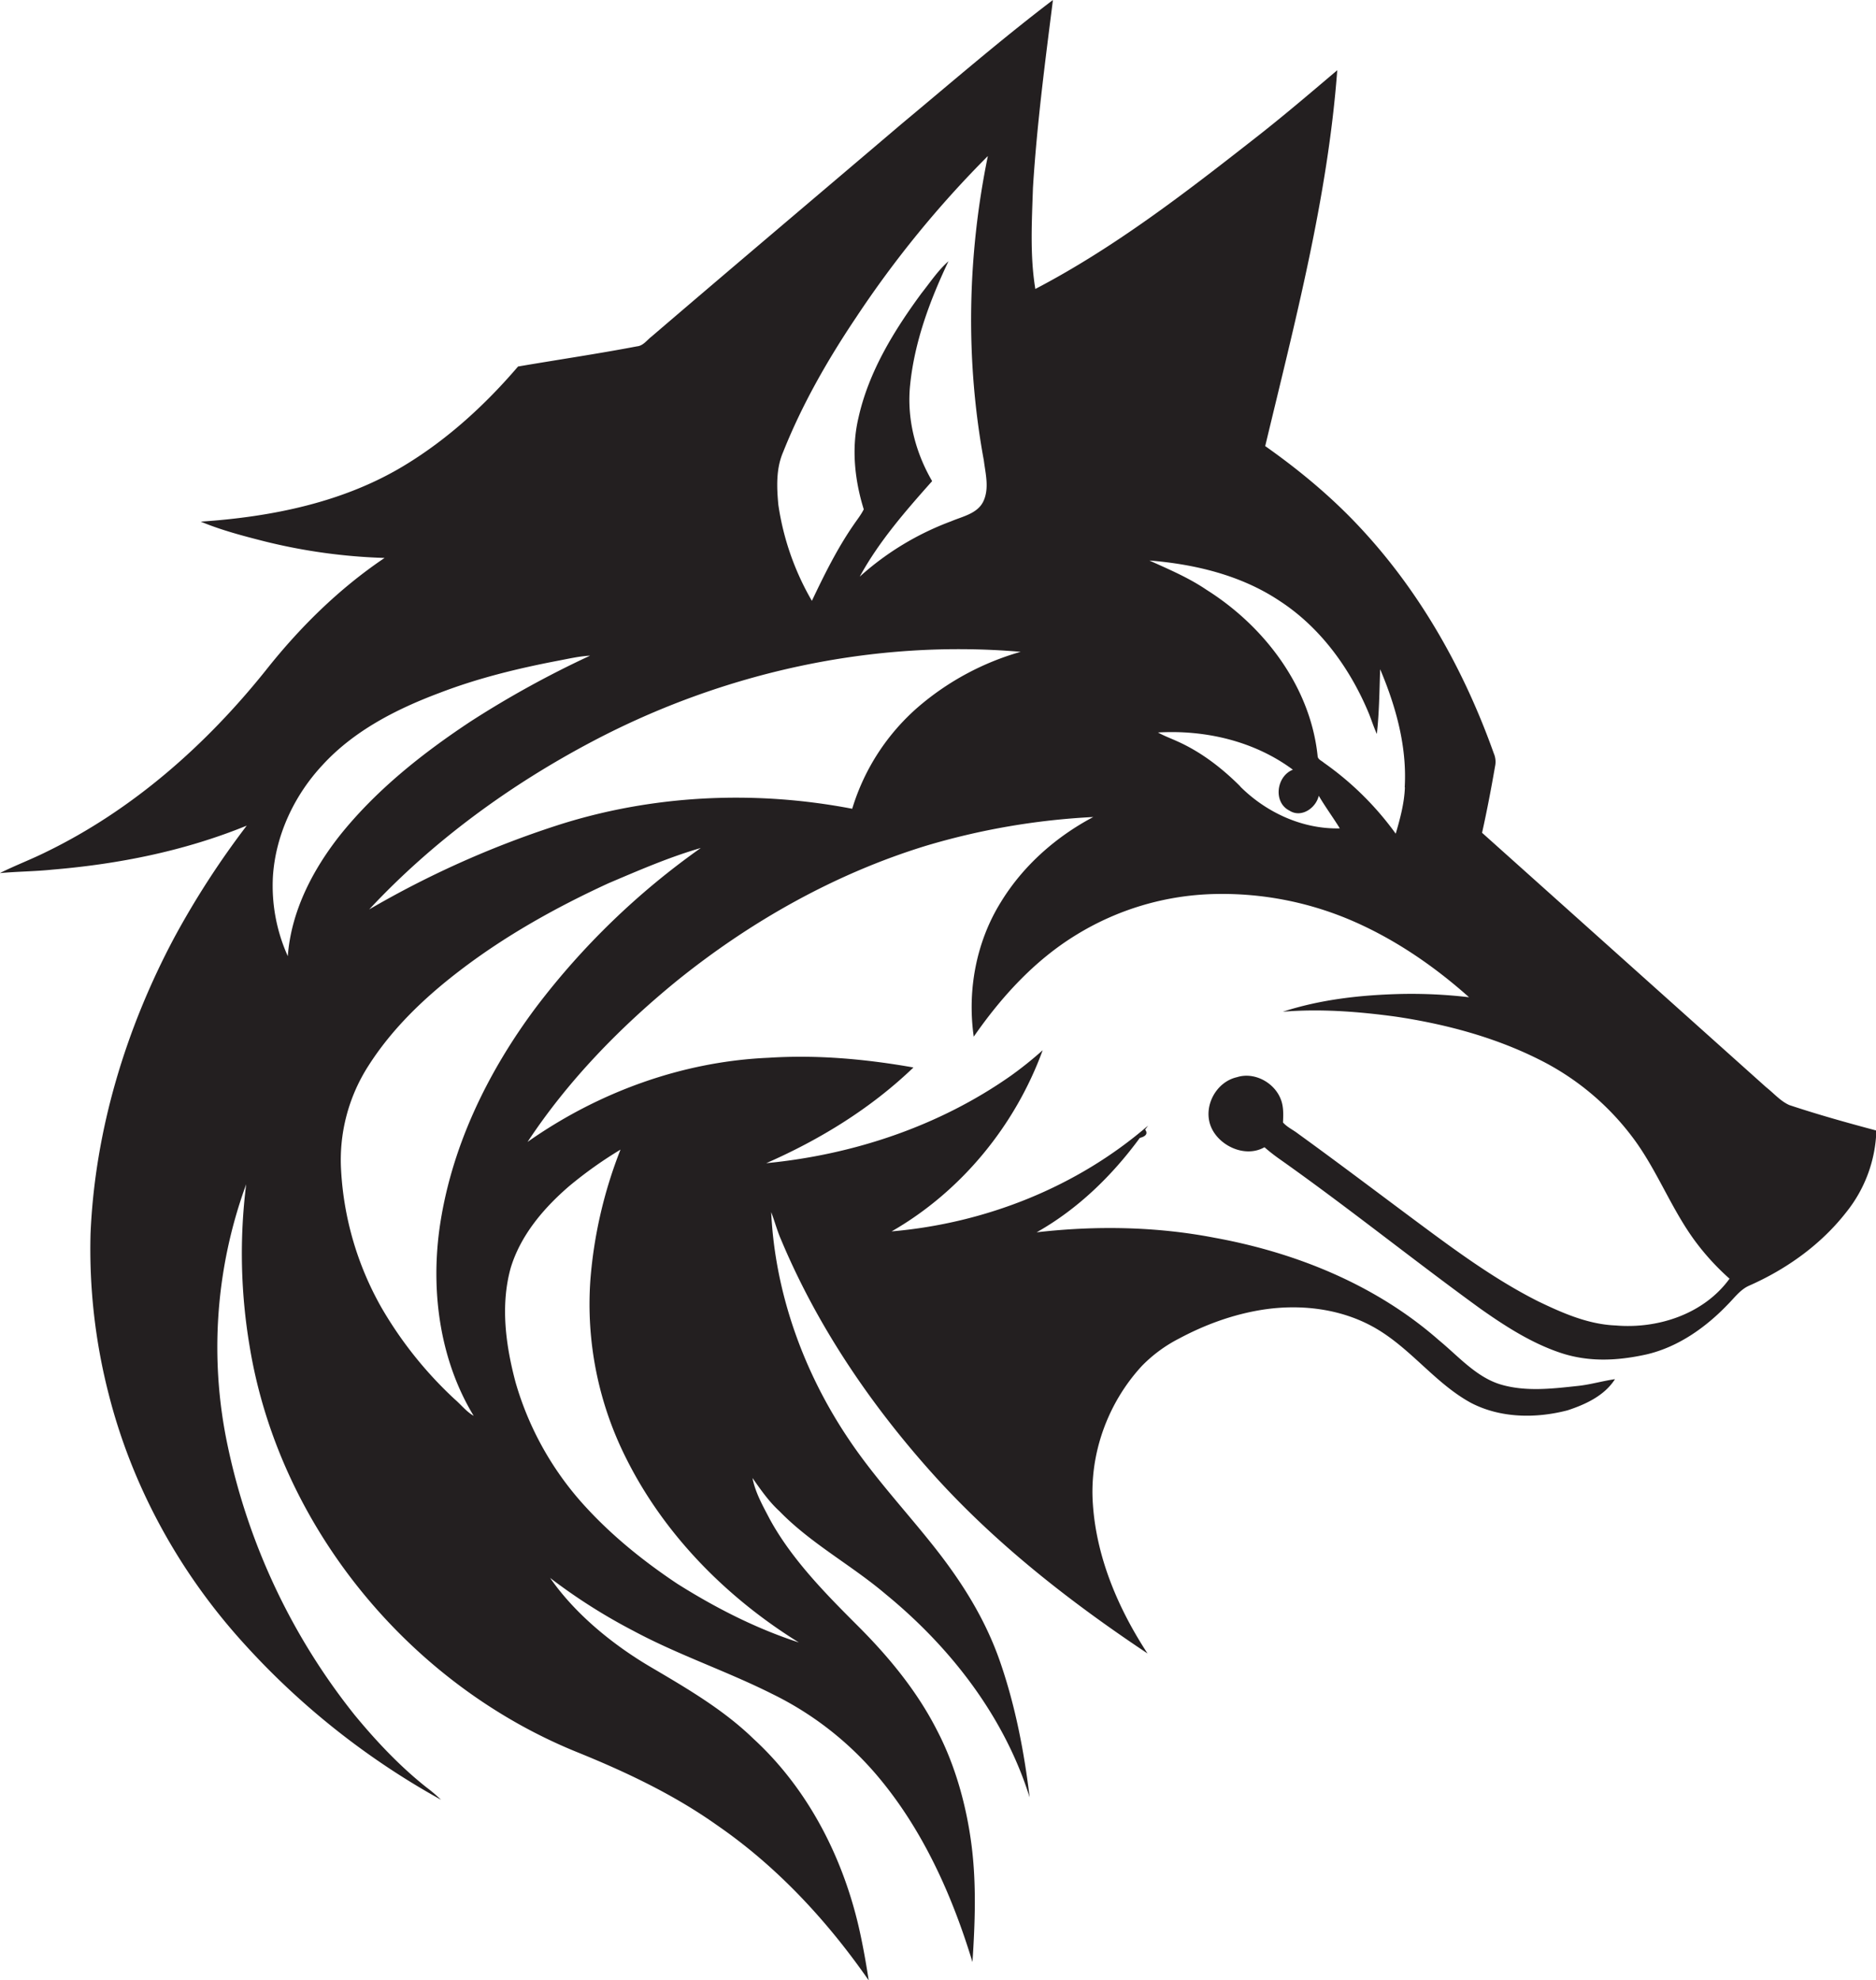 <svg id="Layer_1" data-name="Layer 1" xmlns="http://www.w3.org/2000/svg" viewBox="0 0 1023.4 1080"><title>bise-eise_Wolf_flat_black_logo_White_background_2d6aeba5-93d8-417e-b58a-55e71701fb80</title><path d="M976.1,602.7c-4.9-2.2-8.4-6.4-12.6-9.7l-155-138.8c2.7-12.1,5-24.2,7.1-36.3a11.6,11.6,0,0,0-.7-7c-15.8-44.4-39.2-86.5-71.2-121.3-16-17.5-34.2-32.7-53.5-46.3,16.2-67.7,34.1-135.4,39.3-205C714.4,51.1,699.3,64,683.6,76.2c-37.8,29.6-76.1,59.1-118.8,81.4-3-18.2-1.9-36.8-1.3-55.1,2.1-34.3,6.6-68.4,10.9-102.5-28.3,21.5-55.2,44.8-82.6,67.6-45.5,38.7-91.1,77.2-136.4,116-2.5,1.9-4.5,5-7.9,5.3-21.5,4.1-43.3,7.3-64.9,11-17.7,20.7-38.1,39.4-61.4,53.6-33.5,20.5-73,28.4-111.7,31,11.3,4.7,23.2,7.8,35,10.8a309.3,309.3,0,0,0,65.3,9c-24.8,16.7-46.3,37.9-64.8,61.3-32.5,40.6-72.5,76-119.5,98.9-8.4,4.2-17.2,7.5-25.6,11.7,9.5-.9,19.1-0.9,28.6-1.9,36.2-3,72.3-10.2,106.1-24A466.6,466.6,0,0,0,95,511.5C68.6,561.1,51.8,616.4,49.4,672.7a317,317,0,0,0,9.9,87.7c12.3,48.5,36.6,93.6,69.5,131.2a417.4,417.4,0,0,0,111.8,90,84.7,84.7,0,0,0-8-6.8c-14.5-11.5-27.3-25.1-39.1-39.4a350.8,350.8,0,0,1-69.2-146.4,258.7,258.7,0,0,1,10-143.1,304.1,304.1,0,0,0,1.9,88.5c16,97.6,86.3,183.4,177.6,220.8,27,10.9,53.6,23.4,77.4,40.3,32.7,22.5,60.1,52.1,82.7,84.6-1.3-8.5-2.8-17-4.6-25.4-8.6-40.1-27.9-78.5-58.3-106.4-16.5-16-36.5-27.6-56.2-39.2s-40.7-28.3-54.7-48.5a310.5,310.5,0,0,0,45.5,28.9c24.4,13.1,50.8,21.9,75.5,34.3a176.6,176.6,0,0,1,57.4,44.6c24.9,29.4,40.9,65.2,52,101.7,1.4-21.2,2.2-42.6-.5-63.7s-8.7-43.3-18.9-62.8c-10.8-21.2-26.1-39.8-42.9-56.6s-36.2-36.2-48.4-58.7c-3.7-7.1-7.8-14.3-9.3-22.2,4.5,6.4,8.9,12.8,14.7,18.1,17.2,17.7,39.3,29.4,58,45.3,35.4,29,64.7,66.7,78.5,110.8-3-24.9-7.8-49.8-16-73.6s-21.1-44.1-36.3-63.3-32.5-37.7-46.3-58.3c-24.7-36.6-40.3-79.8-42.4-124,1.9,4.9,3.2,10,5.3,14.8,19.7,47.1,48.7,89.9,82.7,127.8s74.8,69.8,117.3,98.1c-15.9-24.3-27.8-52.1-29.8-81.3-2-27.5,8.1-55.4,26.8-75.6a77.7,77.7,0,0,1,20.3-14.9c14.2-7.6,29.6-13.2,45.6-15.7,21.4-3.3,44.3-.4,63,11s31.5,29.4,50.5,39.8c16.1,8.4,35.4,8.6,52.7,4.1,9.8-3.2,20.2-8,25.9-17-6.9,1-13.5,3-20.4,3.7-13.8,1.5-28.1,3.2-41.6-.7S795.6,739.7,785,731c-34.2-30.1-77.8-47.8-122.3-55.9-32-6.2-64.9-6.7-97.2-3,22.4-12.6,41.2-30.9,56.3-51.5,2.3-.5,4.9-1.9,2.9-4.5l1.6-2.2c-38.9,33.6-88.8,53.3-139.9,57.7,38-21.8,67.4-57.7,82.4-98.8a203.7,203.7,0,0,1-17.2,13.8c-39.2,27.6-86.1,43.2-133.6,47.8,29.4-12.9,57.1-29.9,80.3-52.2-26-4.6-52.5-7-78.9-5.3-47.2,2-93.1,18.8-131.6,45.9,22.1-33.5,50.5-62.6,81.5-87.9,40.3-32.5,86.3-58.4,135.8-73.6a386.6,386.6,0,0,1,91.3-15.7c-20.4,10.8-38.3,26.6-50.4,46.4-13.5,21.7-18.4,48.2-14.8,73.4,14.9-21.5,33-41.4,55.4-55.2a150.6,150.6,0,0,1,76-22.6A178.9,178.9,0,0,1,739.5,503c22.7,10.1,43.4,24.4,61.9,40.9a269.8,269.8,0,0,0-36.6-1.8c-21.9.5-44.1,2.9-65,9.7,20.6-1.7,41.3-.1,61.8,2.7,26.7,4,53.2,11,77.5,23.1a143.8,143.8,0,0,1,50.9,41.9c13.6,17.7,21.3,39.1,34.5,57.1a134.4,134.4,0,0,0,19,20.8c-14,19.3-39.1,27.5-62.2,25.5-15-.6-29-6.8-42.3-13.2-23.4-11.8-44.6-27.4-65.6-43s-43.3-32.5-65.3-48.4c-2.7-2.1-5.9-3.5-8.2-6.1,0.2-4.3.4-8.8-1.3-12.9-3.6-9-14.4-14.8-23.8-11.8-11.2,2.5-18.3,15.4-14.5,26.2s18.6,18.2,29.5,12a97.5,97.5,0,0,0,8.3,6.5c37.1,26.2,72.6,54.8,109.4,81.5,13.6,9.6,27.9,18.8,43.7,24.1s31.6,4.3,47,.9c17.2-4,32.2-14.6,44.3-27.2,3.7-3.7,6.9-8.2,11.7-10.3,20.4-9,39.2-22.4,53-40.1a74.5,74.5,0,0,0,16.4-44.5C1007.5,612.3,991.7,607.9,976.1,602.7ZM427.2,246.6c10.3-25.9,24.2-50.2,39.7-73.3a571.1,571.1,0,0,1,72-88.2c-11.2,54.5-12.3,111.2-2.2,166,0.9,7.2,3,15-.1,22s-11.4,8.5-17.7,11.2a155,155,0,0,0-49.9,30.2c10.5-19.2,25-35.8,39.5-52.1-9.2-15.8-13.9-34.2-12-52.5,2.4-23.6,10.8-46.1,20.9-67.4-5.7,5-9.9,11.4-14.6,17.3-15.1,20.5-28.9,42.9-34.5,68.1-3.9,16.5-2.1,33.8,2.9,49.9-1.5,3-3.6,5.6-5.5,8.4-9,13-16.1,27.4-22.8,41.5a146.3,146.3,0,0,1-18.3-52.4C423.7,265.7,423.3,255.6,427.2,246.6ZM157,521.5a93.4,93.4,0,0,1-8.1-43.7c1.5-22.5,11.7-44.1,27-60.5,17.2-18.8,40.4-30.6,63.9-39.4,20.8-8,42.5-13.3,64.4-17.5,5.9-1.1,11.7-2.5,17.7-2.8a539.7,539.7,0,0,0-65.2,35.9c-26.3,17.4-51.4,37.3-71.2,62C170.5,474.5,158.8,497.1,157,521.5ZM310.4,647a226.6,226.6,0,0,1,28.1-20,246,246,0,0,0-16.4,70.6,186.8,186.8,0,0,0,19.4,97.6c20.8,41.8,54.9,76.2,94.3,100.6-23.4-7.6-45.5-18.9-66.3-32-18-12-35.1-25.7-49.8-41.7a169.4,169.4,0,0,1-38.4-68c-5.4-20.2-8.4-42.1-2.7-62.6C284,673.7,296.5,659,310.4,647Zm-18-97.6c-26.7,35.7-46.8,77.3-52.8,121.8-4.5,34.4.6,71,18.8,101-4-2.3-6.9-6.1-10.4-9.1a215,215,0,0,1-40-50.1,170.6,170.6,0,0,1-21.9-74.3,95,95,0,0,1,15-57.6c12.9-20.2,30.4-36.9,49.3-51.4,25.1-19.3,52.9-34.8,81.6-48,16.5-7,33-14.2,50.3-19.2A407.4,407.4,0,0,0,292.4,549.4Zm208.7-164a119.2,119.2,0,0,0-36.2,55.7c-53.6-10.3-109.7-7.6-161.7,9.3A524.1,524.1,0,0,0,201.4,496c34.9-37.4,76.9-68,122.1-91.8,71.2-37.5,153-55.6,233.3-48.7A147.9,147.9,0,0,0,501.1,385.4Zm175.5,43.5c-10-10-21.4-18.8-34.4-24.6-3.5-1.6-7.1-2.9-10.5-4.8,25.9-1.5,52.6,4.7,73.6,20.3-9,3.5-10.9,17.8-1.9,22.3,6.5,4.2,14.5-1.4,16-8.1,3.6,6.1,7.8,11.8,11.5,17.8C710.6,452.3,690.8,443.2,676.5,428.9Zm89.8,0.5c-0.3,8.6-2.6,17.1-5,25.3A166,166,0,0,0,722.2,416c-1.2-1.1-3.3-1.8-3.4-3.6-3.9-37.8-29-70.8-60.6-90.7-9.7-6.6-20.6-11.2-31.2-16,24.8,2,50,8,71,22,22.5,14.6,38.8,37.3,48.9,61.8,1.4,3.6,2.6,7.3,4.2,10.8,1.3-11.7,1.4-23.5,1.8-35.3C761.5,385.3,767.6,407.2,766.3,429.4Z" fill="#231f20"/></svg>